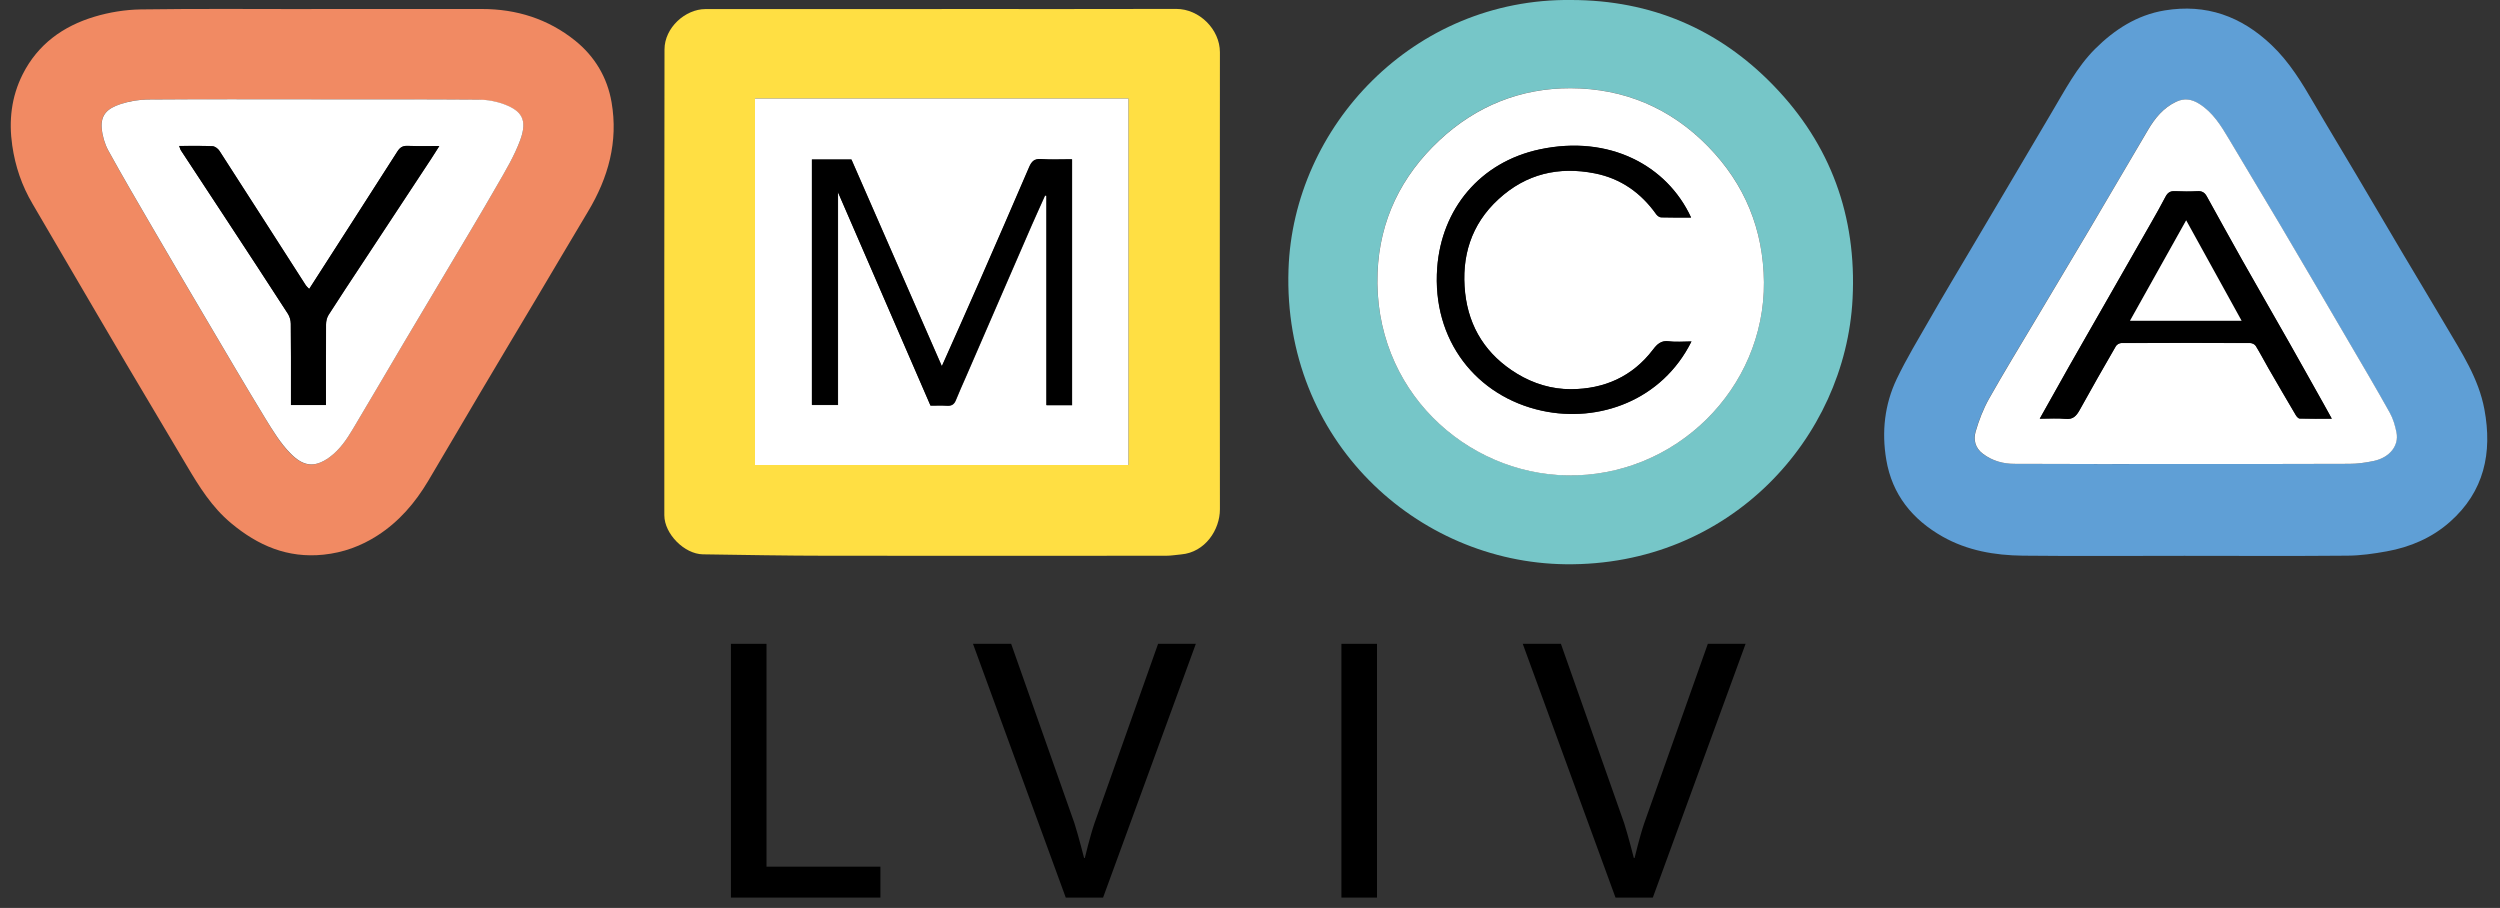 <?xml version="1.0" encoding="UTF-8"?>
<svg xmlns="http://www.w3.org/2000/svg" id="Layer_1" version="1.1" viewBox="0 0 300 108.95">
  <rect x="0" y="0" width="300" height="108.95" fill="#333333" stroke="none"/>
  <defs>
    <style>
      .st0 {
        fill: #fff;
      }

      .st1 {
        fill: #f18a63;
      }

      .st2 {
        fill: #5f9fd6;
      }

      .st3 {
        fill: #76c6c8;
      }

      .st4 {
        fill: #ffdf43;
      }
    </style>
  </defs>
  <path class="st4" d="M112.99,1.08c9.39,0,18.78.02,28.17-.01,2.76,0,5.23,2.46,5.23,5.2-.02,18.28-.02,36.57,0,54.85,0,2.45-1.77,5.16-4.65,5.41-.6.05-1.2.16-1.8.16-13.53,0-27.06.02-40.59,0-5,0-10.01-.1-15.01-.17-2.22-.04-4.61-2.45-4.62-4.68,0-18.63-.02-37.27.02-55.9,0-2.62,2.5-4.85,4.92-4.85,9.45-.01,18.9,0,28.35,0M135.41,11.82h-44.81v43.98h44.81V11.82Z"></path>
  <path class="st2" d="M262.13,66.7c-6.47,0-12.95.05-19.42-.02-3.35-.04-6.63-.61-9.59-2.28-3.62-2.05-6.07-5.04-6.77-9.25-.56-3.34-.2-6.62,1.26-9.68,1.18-2.46,2.61-4.82,3.97-7.19,1.63-2.85,3.32-5.67,4.99-8.49,1.52-2.58,3.06-5.16,4.58-7.74,1.69-2.85,3.36-5.71,5.05-8.55,1.58-2.65,3.01-5.43,5.21-7.63,2.33-2.32,5.03-4.07,8.35-4.62,4.99-.82,9.2.7,12.83,4.16,2.14,2.03,3.63,4.5,5.09,7.01,1.69,2.91,3.45,5.79,5.16,8.69,1.85,3.12,3.68,6.25,5.53,9.37,1.72,2.9,3.46,5.78,5.17,8.68,1.86,3.17,3.9,6.25,4.59,9.97.97,5.22-.03,9.86-4.13,13.49-2.15,1.91-4.76,3.03-7.58,3.54-1.55.28-3.13.51-4.7.52-6.53.06-13.06.02-19.6.02M262.2,55.68c6.56,0,13.12.01,19.68-.02,1,0,2.01-.14,2.98-.35,1.88-.41,3.01-1.83,2.7-3.4-.16-.83-.42-1.68-.82-2.41-1.6-2.87-3.27-5.69-4.93-8.53-2.75-4.71-5.5-9.41-8.28-14.11-2-3.39-4.05-6.76-6.06-10.15-.96-1.63-1.94-3.23-3.61-4.27-.9-.56-1.78-.68-2.76-.22-1.51.73-2.52,1.95-3.35,3.36-2.33,3.96-4.65,7.93-6.99,11.88-2.14,3.61-4.3,7.21-6.44,10.81-1.9,3.19-3.84,6.35-5.66,9.59-.69,1.22-1.21,2.58-1.6,3.93-.28.98-.06,1.96.88,2.67,1.13.85,2.42,1.19,3.77,1.2,6.82.04,13.65.02,20.47.02"></path>
  <path class="st1" d="M37.37,1.08c6.82,0,13.65,0,20.47,0,4.14,0,7.93,1.19,11.17,3.79,2.35,1.89,3.87,4.41,4.38,7.41.81,4.72-.39,9.04-2.82,13.09-2.1,3.5-4.17,7.03-6.26,10.54-2.21,3.71-4.43,7.41-6.63,11.13-2.11,3.56-4.2,7.15-6.32,10.71-1.55,2.6-3.49,4.86-6.06,6.51-1.97,1.27-4.1,2.05-6.47,2.3-4.32.45-7.88-1.09-11.11-3.79-2.3-1.92-3.83-4.39-5.32-6.91-2.39-4.03-4.8-8.06-7.18-12.09-2.43-4.11-4.83-8.24-7.25-12.36-1.36-2.32-2.7-4.64-4.07-6.96-1.28-2.17-2.07-4.49-2.43-6.99-.43-2.98-.11-5.83,1.25-8.54,1.82-3.61,4.85-5.78,8.6-6.91,1.79-.54,3.7-.85,5.57-.88,6.82-.1,13.65-.04,20.47-.04M37.34,11.93c-6.56,0-13.12-.02-19.68.02-1.07,0-2.18.2-3.2.54-1.62.53-2.41,1.32-2.26,2.91.08.91.36,1.87.8,2.68,1.68,3.06,3.45,6.07,5.2,9.08,2.14,3.68,4.3,7.35,6.47,11.02,2.38,4.03,4.75,8.08,7.19,12.08.88,1.44,1.77,2.91,2.93,4.11,1.5,1.54,2.85,1.88,4.73.51,1.25-.91,2.07-2.14,2.83-3.42,2.02-3.39,4.01-6.79,6.02-10.19,1.7-2.88,3.42-5.74,5.13-8.62,2.04-3.44,4.11-6.87,6.1-10.34,1.02-1.78,2.1-3.56,2.81-5.46.93-2.49.15-3.52-1.87-4.3-.97-.37-2.06-.57-3.1-.58-6.7-.05-13.41-.03-20.11-.03"></path>
  <path class="st3" d="M188.57,0c9.52.02,17.66,3.45,24.26,10.27,6.87,7.09,9.98,15.71,9.48,25.56-.85,16.75-14.75,32.11-34.44,31.88-17.86-.21-33.94-14.87-33.25-35.37C155.19,15.19,169.59-.23,188.57,0M211.67,33.85c-.07-6.31-2.27-11.75-6.7-16.28-4.52-4.63-10.11-6.97-16.49-6.99-6-.02-11.34,2.12-15.76,6.25-4.58,4.28-7.17,9.61-7.42,15.87-.55,14.08,10.59,24.14,22.79,24.34,13.02.21,23.68-10.46,23.58-23.2"></path>
  <path class="st0" d="M135.41,55.8h-44.81V11.82h44.81v43.98ZM113.02,43.92c-3.63-8.31-7.24-16.55-10.83-24.76h-4.74v29.45h3.12v-25.54c3.77,8.7,7.44,17.15,11.11,25.62.68,0,1.32-.03,1.96.01.54.04.86-.14,1.07-.65.38-.95.81-1.89,1.22-2.83,1.54-3.56,3.08-7.11,4.63-10.67,1.09-2.51,2.17-5.02,3.27-7.53.52-1.19,1.06-2.37,1.59-3.55.06.01.11.02.17.04v25.13h3.07v-29.51c-1.29,0-2.52.06-3.74-.02-.8-.06-1.12.32-1.4.96-1.99,4.61-3.99,9.21-6,13.81-1.46,3.34-2.96,6.66-4.47,10.07"></path>
  <path class="st0" d="M262.2,55.68c-6.82,0-13.65.02-20.47-.02-1.35,0-2.64-.35-3.77-1.2-.95-.71-1.16-1.69-.88-2.67.39-1.35.91-2.7,1.6-3.93,1.82-3.23,3.76-6.4,5.66-9.59,2.15-3.6,4.3-7.2,6.44-10.81,2.34-3.96,4.66-7.92,6.99-11.88.83-1.41,1.83-2.63,3.35-3.36.97-.47,1.86-.34,2.76.22,1.67,1.04,2.64,2.64,3.61,4.27,2.01,3.39,4.05,6.76,6.06,10.15,2.77,4.69,5.53,9.4,8.28,14.11,1.66,2.83,3.33,5.66,4.93,8.53.41.73.66,1.58.82,2.41.31,1.57-.82,2.99-2.7,3.4-.98.21-1.99.35-2.98.35-6.56.03-13.12.02-19.68.02M244.78,50.25c1.14,0,2.11-.08,3.05.02.92.1,1.32-.35,1.72-1.06,1.42-2.57,2.88-5.13,4.35-7.67.11-.19.43-.37.65-.37,5.16-.02,10.32-.02,15.48,0,.23,0,.55.16.66.35.54.88,1.01,1.79,1.52,2.68,1.08,1.88,2.18,3.75,3.28,5.62.1.17.31.41.47.41,1.24.04,2.47.02,3.85.02-.38-.69-.68-1.23-.98-1.77-1.37-2.44-2.73-4.88-4.11-7.32-1.89-3.33-3.8-6.64-5.68-9.97-1.43-2.54-2.83-5.09-4.24-7.64-.24-.43-.55-.65-1.1-.61-.9.06-1.81.04-2.71,0-.58-.03-.89.19-1.15.7-.55,1.07-1.15,2.11-1.74,3.15-1.89,3.32-3.79,6.64-5.69,9.96-1.37,2.4-2.75,4.8-4.12,7.21-1.15,2.03-2.29,4.07-3.53,6.29"></path>
  <path class="st0" d="M37.34,11.93c6.7,0,13.41-.02,20.11.03,1.04,0,2.13.2,3.1.57,2.02.78,2.79,1.81,1.87,4.3-.71,1.91-1.78,3.69-2.8,5.46-1.99,3.47-4.06,6.9-6.1,10.34-1.71,2.88-3.43,5.74-5.13,8.62-2.01,3.39-3.99,6.8-6.02,10.19-.76,1.28-1.58,2.51-2.83,3.43-1.88,1.37-3.23,1.03-4.73-.51-1.16-1.19-2.06-2.67-2.94-4.1-2.44-4-4.81-8.05-7.19-12.08-2.17-3.67-4.33-7.34-6.47-11.02-1.75-3.01-3.52-6.02-5.2-9.08-.44-.8-.72-1.77-.8-2.68-.14-1.59.64-2.38,2.26-2.91,1.02-.33,2.13-.53,3.2-.54,6.56-.05,13.12-.03,19.68-.03M37.1,34.67c-.17-.18-.31-.29-.4-.43-3.45-5.38-6.9-10.76-10.36-16.13-.17-.27-.55-.55-.84-.56-1.3-.06-2.61-.03-3.99-.03.08.21.12.39.2.52,1.8,2.74,3.61,5.48,5.41,8.23,2.49,3.79,4.97,7.59,7.44,11.4.22.33.34.79.34,1.19.03,2.74.02,5.48.02,8.22v1.53h4.2c0-3.27-.01-6.47.01-9.68,0-.38.1-.81.3-1.13,1.32-2.07,2.68-4.11,4.03-6.16,2.75-4.17,5.5-8.34,8.24-12.51.33-.5.65-1.02,1.02-1.6-1.35,0-2.58.04-3.8-.02-.6-.03-.93.2-1.23.68-3.5,5.48-7.03,10.95-10.58,16.49"></path>
  <path class="st0" d="M211.67,33.85c.1,12.74-10.56,23.4-23.58,23.2-12.19-.19-23.34-10.26-22.78-24.34.24-6.27,2.84-11.59,7.42-15.87,4.42-4.13,9.76-6.27,15.75-6.25,6.39.02,11.97,2.36,16.49,6.99,4.42,4.53,6.63,9.96,6.7,16.28M202.92,26.1c-2.9-6.27-9.84-9.94-18.15-8.17-7.21,1.54-11.78,7.18-12.31,14.19-.66,8.74,4.73,15.46,12.56,17.17,6.82,1.49,14.43-1.23,17.95-8.31-.93,0-1.83.09-2.71-.02-.93-.13-1.42.36-1.9.99-2.47,3.26-5.87,4.74-9.84,4.76-2.28.01-4.49-.65-6.5-1.87-3.65-2.23-5.75-5.51-6.21-9.68-.47-4.32.69-8.22,4.01-11.26,3.31-3.04,7.22-3.95,11.56-3.09,3.12.62,5.54,2.34,7.37,4.92.13.17.38.36.58.36,1.16.03,2.32.02,3.58.02"></path>
  <path d="M113.02,43.92c1.52-3.41,3.01-6.73,4.47-10.07,2.02-4.6,4.02-9.2,6-13.81.28-.64.59-1.02,1.4-.96,1.22.08,2.45.02,3.74.02v29.51h-3.07v-25.13c-.05-.01-.11-.03-.17-.04-.53,1.18-1.07,2.36-1.59,3.55-1.1,2.51-2.18,5.02-3.27,7.53-1.54,3.56-3.09,7.12-4.63,10.67-.41.94-.84,1.88-1.22,2.83-.21.51-.53.69-1.07.65-.64-.04-1.28-.01-1.96-.01-3.67-8.46-7.34-16.92-11.11-25.62v25.54h-3.12v-29.45h4.74c3.59,8.21,7.2,16.46,10.83,24.76"></path>
  <path d="M244.77,50.25c1.24-2.21,2.38-4.26,3.53-6.29,1.36-2.41,2.75-4.81,4.12-7.21,1.9-3.32,3.79-6.64,5.69-9.96.59-1.04,1.19-2.08,1.74-3.15.26-.51.57-.73,1.15-.7.9.04,1.81.05,2.71,0,.54-.03.86.18,1.1.61,1.41,2.54,2.81,5.1,4.24,7.63,1.88,3.33,3.79,6.64,5.68,9.97,1.38,2.43,2.74,4.88,4.11,7.32.3.54.6,1.08.98,1.77-1.38,0-2.62.02-3.85-.02-.16,0-.37-.24-.47-.41-1.1-1.87-2.2-3.74-3.28-5.62-.51-.89-.98-1.8-1.52-2.68-.11-.19-.44-.35-.66-.35-5.16-.02-10.32-.02-15.48,0-.22,0-.54.18-.65.37-1.47,2.54-2.93,5.1-4.35,7.67-.4.72-.8,1.16-1.72,1.06-.94-.1-1.91-.02-3.05-.02M255.6,38.49h13.39c-2.23-4.04-4.43-8.03-6.65-12.05-2.25,4.03-4.48,8-6.74,12.05"></path>
  <path d="M37.1,34.67c3.56-5.54,7.08-11.01,10.58-16.49.31-.48.63-.7,1.23-.68,1.22.05,2.45.02,3.8.02-.37.58-.68,1.1-1.02,1.6-2.75,4.17-5.5,8.34-8.24,12.51-1.35,2.05-2.71,4.09-4.03,6.16-.2.32-.3.75-.3,1.13-.02,3.2-.01,6.41-.01,9.68h-4.2v-1.53c0-2.74.01-5.48-.02-8.22,0-.4-.13-.85-.34-1.19-2.46-3.81-4.95-7.61-7.44-11.4-1.8-2.74-3.61-5.48-5.41-8.23-.09-.14-.12-.31-.2-.52,1.38,0,2.69-.03,3.99.03.29.01.67.29.84.56,3.47,5.37,6.91,10.75,10.36,16.13.09.14.23.26.4.43"></path>
  <path d="M202.92,26.1c-1.26,0-2.42.02-3.58-.02-.2,0-.45-.19-.58-.36-1.83-2.58-4.25-4.3-7.37-4.92-4.35-.86-8.25.05-11.56,3.09-3.32,3.04-4.48,6.94-4.01,11.26.46,4.17,2.55,7.45,6.21,9.68,2.01,1.23,4.22,1.88,6.5,1.87,3.97-.02,7.37-1.5,9.84-4.76.48-.63.97-1.12,1.9-.99.88.12,1.78.02,2.71.02-3.52,7.08-11.13,9.8-17.95,8.31-7.83-1.71-13.21-8.42-12.56-17.17.53-7.01,5.09-12.65,12.31-14.19,8.31-1.77,15.25,1.9,18.15,8.17"></path>
  <path class="st0" d="M255.6,38.49c2.26-4.04,4.49-8.02,6.74-12.05,2.21,4.02,4.41,8,6.65,12.05h-13.39Z"></path>
  <polygon points="87.71 77.26 91.98 77.26 91.98 104 105.65 104 105.65 107.71 87.71 107.71 87.71 77.26"></polygon>
  <path d="M116.77,77.26h4.57l7.59,21.52c.52,1.64,1.16,4.18,1.16,4.18h.09s.6-2.54,1.16-4.18l7.63-21.52h4.53l-11.13,30.45h-4.48l-11.13-30.45Z"></path>
  <rect x="160.97" y="77.26" width="4.27" height="30.45"></rect>
  <path d="M182.74,77.26h4.57l7.59,21.52c.52,1.64,1.16,4.18,1.16,4.18h.09s.6-2.54,1.16-4.18l7.63-21.52h4.53l-11.13,30.45h-4.48l-11.13-30.45Z"></path>
</svg>
